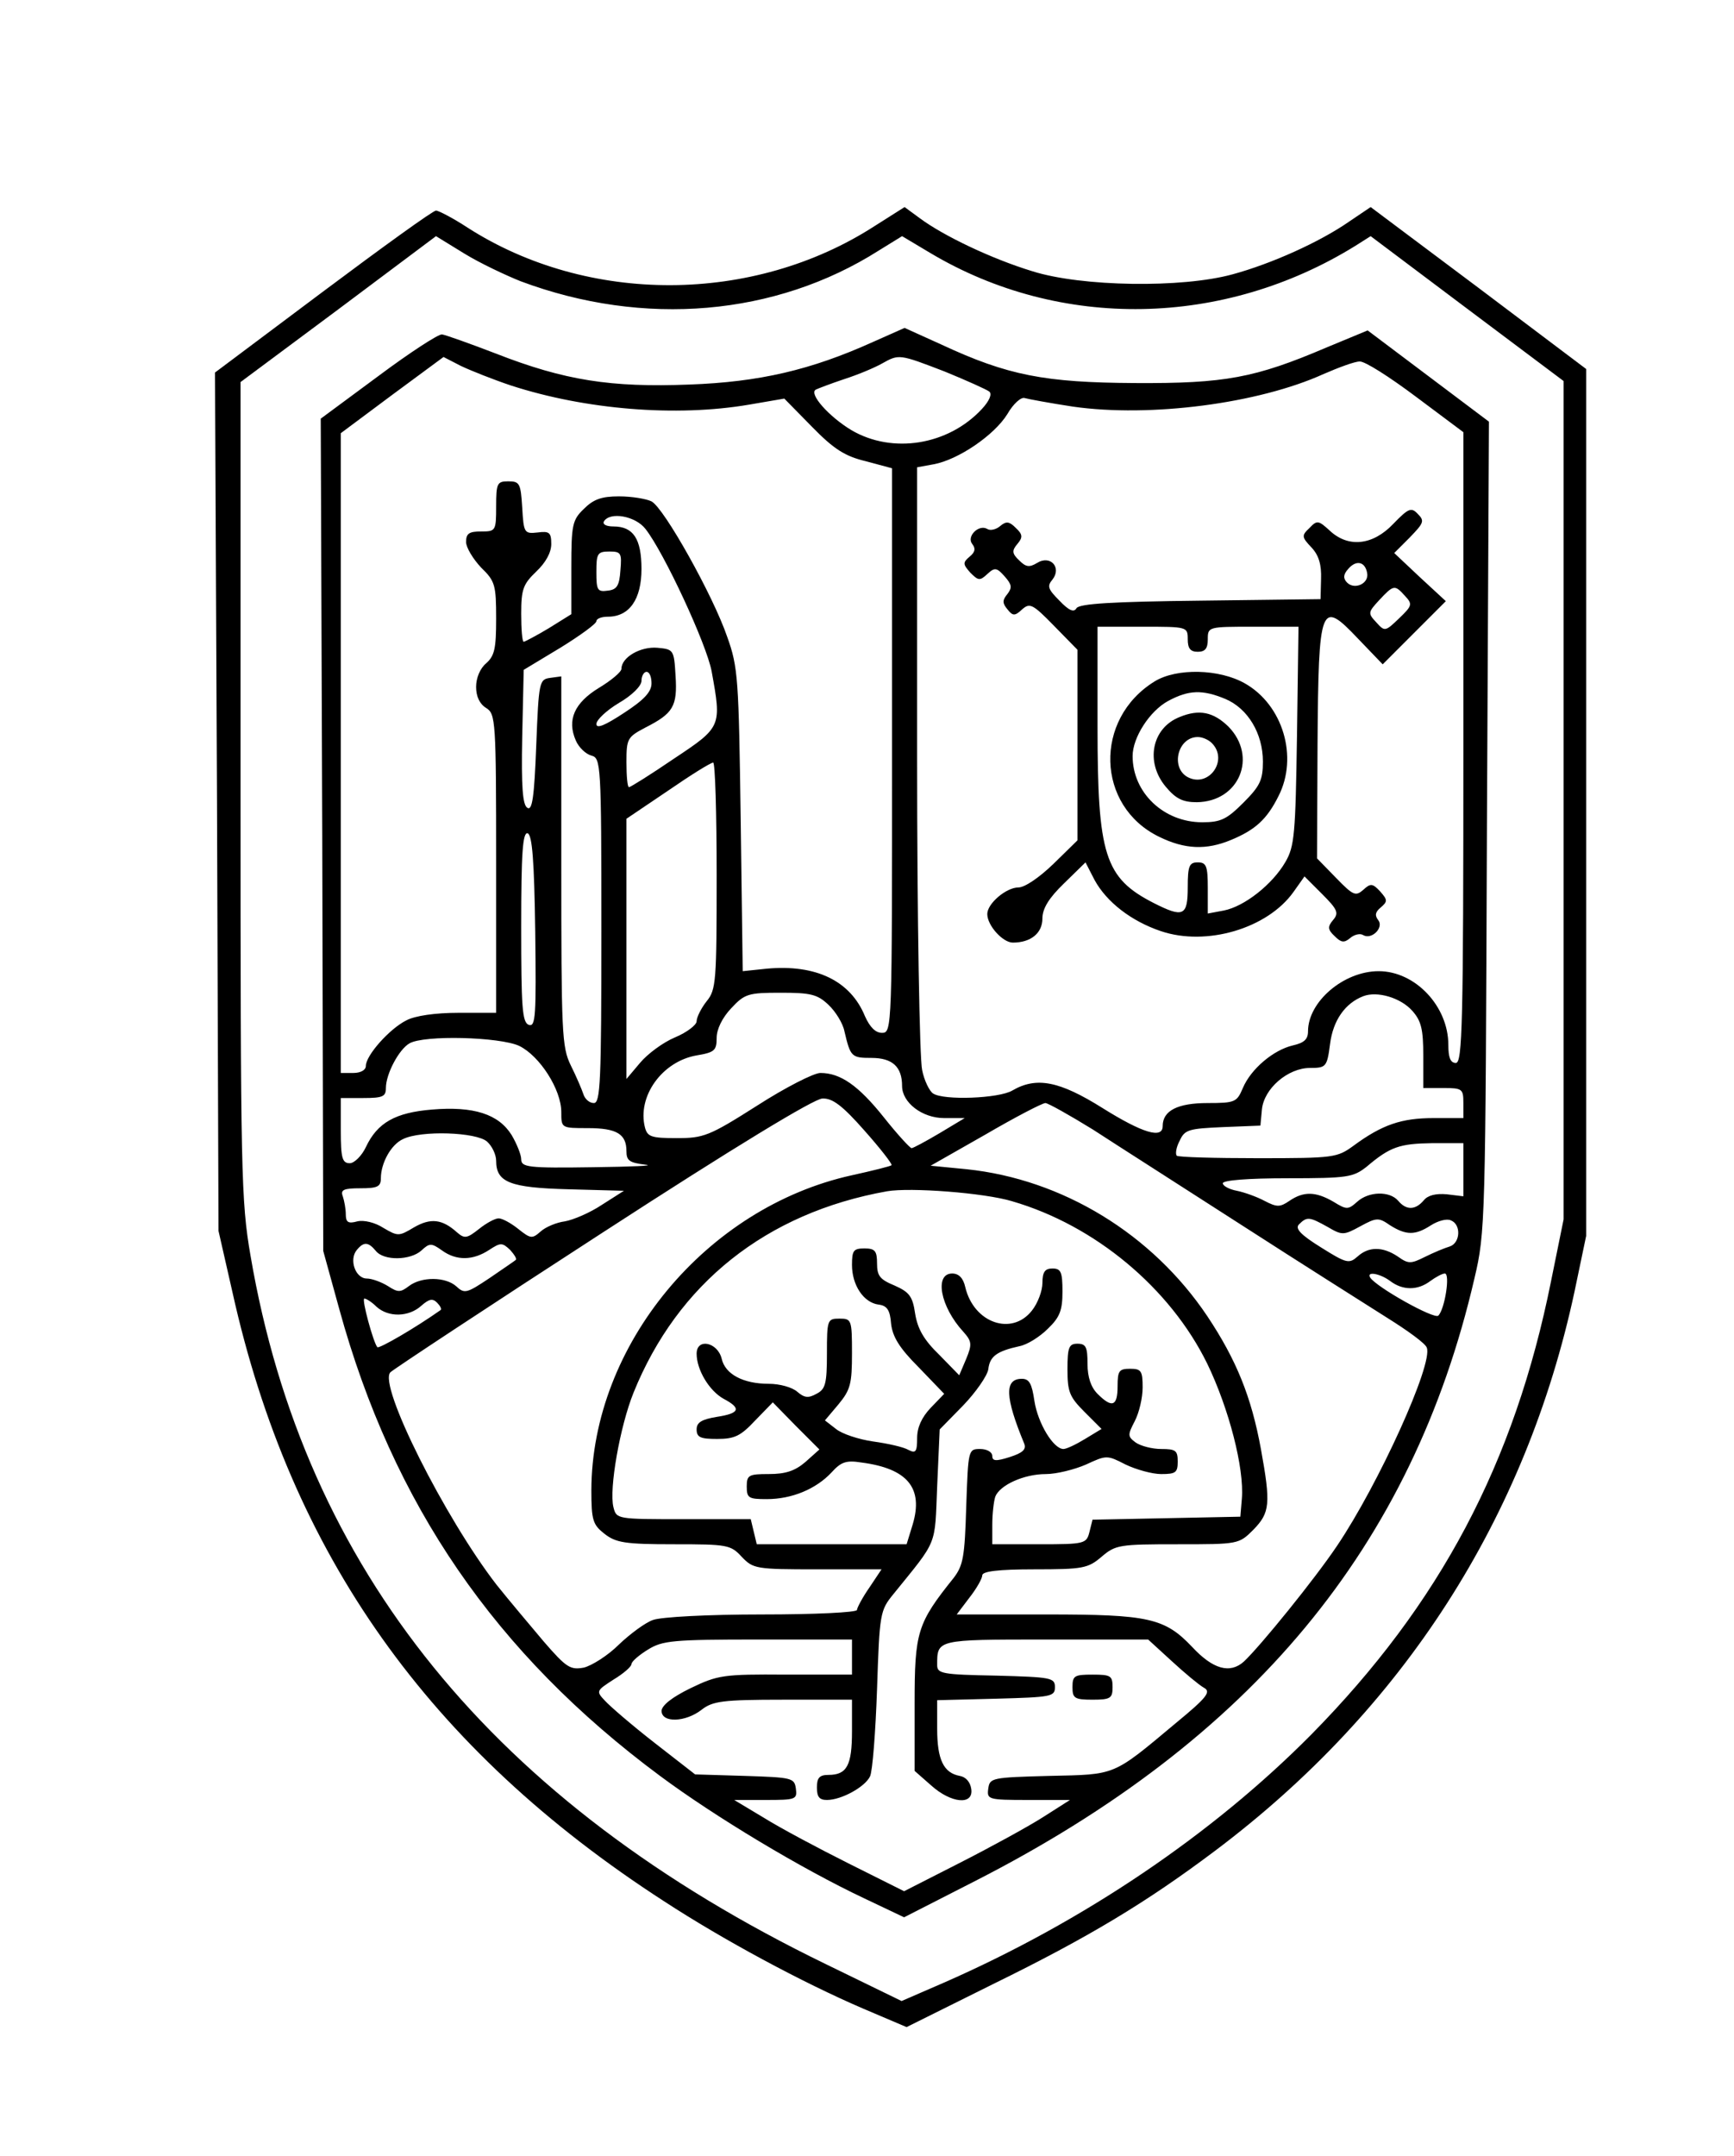 <?xml version="1.0" standalone="no"?>
<!DOCTYPE svg PUBLIC "-//W3C//DTD SVG 20010904//EN"
 "http://www.w3.org/TR/2001/REC-SVG-20010904/DTD/svg10.dtd">
<svg version="1.0" xmlns="http://www.w3.org/2000/svg"
 width="346pt" height="430pt" viewBox="0 0 346 430"
 preserveAspectRatio="xMidYMid meet">

<g transform="translate(0,430) scale(0.1,-0.1)"
fill="#000000" stroke="none">
<path d="M1745 3849 c-242 -156 -572 -157 -812 -3 -29 19 -58 34 -63 34 -6 0
-107 -73 -226 -162 l-215 -161 4 -856 3 -856 28 -123 c116 -522 392 -911 861
-1214 118 -77 276 -162 397 -214 l87 -37 173 86 c190 93 306 163 443 266 375
282 620 663 717 1116 l23 110 0 865 0 864 -215 162 -215 161 -43 -29 c-59 -41
-155 -84 -232 -105 -101 -28 -302 -25 -400 6 -82 25 -178 71 -225 106 l-30 22
-60 -38z m-706 -110 c246 -92 509 -69 714 61 l47 29 57 -34 c259 -154 585
-148 848 15 l30 19 193 -145 192 -144 0 -836 0 -836 -25 -123 c-73 -364 -222
-644 -478 -904 -197 -199 -454 -373 -735 -496 l-83 -36 -152 74 c-663 322
-1040 786 -1147 1412 -19 110 -20 164 -20 930 l0 813 195 145 195 146 57 -35
c31 -19 82 -43 112 -55z"/>
<path d="M1742 3618 c-124 -56 -227 -80 -367 -85 -156 -6 -248 8 -386 62 -52
20 -100 37 -107 38 -7 1 -64 -36 -127 -83 l-115 -85 3 -830 2 -830 32 -116
c107 -389 311 -687 640 -931 109 -81 282 -185 407 -244 l80 -38 141 72 c553
282 873 667 997 1202 22 93 22 111 25 902 l4 807 -121 91 -121 91 -82 -34
c-143 -61 -203 -72 -382 -71 -180 1 -254 15 -387 77 l-73 33 -63 -28z m-722
-87 c148 -48 329 -63 475 -38 l70 12 55 -56 c44 -45 66 -59 108 -69 l52 -14 0
-563 c0 -555 0 -563 -20 -563 -13 0 -24 11 -34 33 -29 71 -98 104 -196 95
l-48 -5 -4 301 c-4 282 -5 305 -27 366 -28 82 -126 257 -151 270 -10 5 -39 10
-65 10 -35 0 -51 -6 -70 -25 -23 -22 -25 -32 -25 -117 l0 -93 -45 -28 c-25
-15 -48 -27 -50 -27 -3 0 -5 25 -5 56 0 49 4 59 30 84 19 18 30 38 30 55 0 23
-4 26 -27 23 -27 -3 -28 -1 -31 50 -3 48 -5 52 -28 52 -22 0 -24 -4 -24 -50 0
-49 -1 -50 -30 -50 -24 0 -30 -4 -30 -21 0 -11 14 -34 30 -51 28 -27 30 -35
30 -102 0 -59 -3 -74 -20 -89 -12 -10 -20 -29 -20 -47 0 -19 7 -34 20 -42 19
-12 20 -24 20 -310 l0 -298 -75 0 c-47 0 -87 -6 -104 -15 -34 -17 -81 -70 -81
-91 0 -8 -10 -14 -25 -14 l-25 0 0 638 0 638 102 76 103 76 35 -18 c19 -9 64
-27 100 -39z m865 28 c44 -18 84 -36 89 -40 6 -5 0 -19 -15 -35 -67 -72 -178
-90 -260 -42 -45 27 -86 73 -71 81 4 2 30 12 57 21 28 9 61 23 75 31 34 19 34
19 125 -16z m940 -50 l95 -71 0 -629 c0 -552 -2 -629 -15 -629 -11 0 -15 11
-15 36 0 77 -66 147 -139 147 -70 0 -141 -61 -141 -120 0 -16 -8 -23 -30 -28
-39 -9 -84 -47 -100 -85 -12 -28 -15 -30 -70 -30 -60 0 -90 -15 -90 -46 0 -26
-40 -14 -120 36 -86 54 -132 63 -180 35 -27 -16 -137 -20 -158 -6 -7 4 -18 26
-22 47 -5 21 -10 301 -10 620 l0 582 33 6 c49 9 121 58 147 100 12 21 28 35
35 32 7 -2 50 -10 96 -17 154 -22 370 6 500 65 30 13 62 25 72 25 10 1 60 -31
112 -70z m-1537 -264 c37 -47 122 -230 132 -284 20 -110 20 -111 -75 -174 -47
-32 -87 -57 -90 -57 -3 0 -5 22 -5 50 0 47 2 50 38 69 55 28 64 42 60 103 -3
52 -4 53 -36 56 -34 3 -72 -19 -72 -42 0 -6 -20 -23 -45 -38 -49 -30 -64 -64
-46 -105 6 -14 20 -27 31 -30 19 -5 20 -15 20 -349 0 -302 -2 -344 -15 -344
-9 0 -18 8 -21 18 -3 9 -14 35 -25 57 -18 37 -19 63 -19 408 l0 368 -22 -3
c-22 -3 -23 -7 -28 -135 -4 -104 -8 -131 -18 -124 -9 6 -12 41 -10 141 l3 134
73 44 c39 24 72 48 72 53 0 5 10 9 23 9 43 0 67 35 67 95 0 60 -16 85 -56 85
-14 0 -22 4 -19 10 12 20 63 11 83 -15z m-50 -82 c-2 -31 -7 -39 -25 -41 -21
-3 -23 1 -23 37 0 37 2 41 26 41 23 0 25 -3 22 -37z m62 -226 c0 -17 -15 -33
-55 -59 -38 -25 -55 -32 -55 -22 0 8 20 27 45 42 26 15 45 34 45 44 0 10 5 18
10 18 6 0 10 -10 10 -23z m130 -383 c0 -211 -1 -228 -20 -251 -11 -14 -20 -32
-20 -40 0 -7 -19 -22 -43 -32 -24 -10 -55 -33 -70 -51 l-27 -32 0 260 0 259
83 56 c45 31 85 56 90 56 4 1 7 -101 7 -225z m-362 -112 c2 -168 1 -191 -13
-186 -13 5 -15 35 -15 196 0 147 3 189 13 186 9 -4 13 -54 15 -196z m585 -146
c14 -13 29 -37 32 -53 12 -51 14 -53 54 -53 42 0 61 -18 61 -56 0 -33 40 -64
84 -64 l41 0 -50 -30 c-27 -16 -53 -30 -56 -30 -3 0 -28 27 -55 61 -51 64 -87
89 -127 89 -13 0 -70 -29 -126 -65 -96 -61 -107 -65 -161 -65 -51 0 -58 3 -63
21 -16 62 34 132 103 144 36 6 40 10 40 35 0 17 11 40 29 59 27 29 34 31 99
31 59 0 73 -3 95 -24z m1165 -12 c18 -20 22 -37 22 -90 l0 -64 40 0 c38 0 40
-2 40 -30 l0 -30 -60 0 c-63 0 -102 -13 -159 -55 -33 -24 -39 -25 -191 -25
-86 0 -159 2 -162 5 -3 4 -1 17 6 30 10 22 18 24 86 27 l75 3 3 32 c4 42 52
83 96 83 32 0 34 2 40 48 6 47 30 81 66 95 28 11 75 -3 98 -29z m-1782 -70
c41 -20 84 -87 84 -132 0 -32 0 -32 53 -32 58 0 77 -12 77 -46 0 -19 6 -23 38
-27 20 -2 -27 -4 -105 -5 -130 -2 -143 0 -143 16 0 9 -9 31 -19 48 -26 42 -76
58 -159 51 -73 -6 -109 -26 -132 -75 -8 -17 -23 -32 -32 -32 -15 0 -18 10 -18
65 l0 65 45 0 c39 0 45 3 45 20 0 28 26 77 47 89 29 17 180 13 219 -5z m689
-169 c32 -36 56 -67 54 -69 -2 -2 -38 -11 -79 -20 -291 -64 -519 -339 -520
-628 0 -60 3 -69 26 -87 23 -18 41 -21 139 -21 106 0 113 -1 135 -25 23 -24
28 -25 151 -25 l128 0 -24 -36 c-14 -20 -25 -41 -25 -45 0 -5 -85 -9 -189 -9
-109 0 -202 -5 -218 -11 -15 -5 -46 -28 -68 -49 -22 -22 -54 -42 -70 -46 -27
-5 -35 0 -80 52 -27 32 -70 83 -94 113 -103 133 -237 399 -212 424 6 6 197
132 424 279 262 170 422 267 438 267 20 1 40 -14 84 -64z m456 2 c46 -30 181
-116 299 -192 118 -76 248 -158 289 -184 40 -25 76 -51 78 -59 13 -32 -96
-272 -179 -395 -45 -67 -153 -200 -186 -231 -28 -25 -62 -15 -103 29 -55 58
-87 65 -290 65 l-180 0 25 33 c15 19 26 39 26 45 0 8 32 12 104 12 97 0 107 2
134 25 28 24 36 25 152 25 121 0 122 0 151 29 33 34 35 51 15 161 -19 104 -49
178 -107 265 -110 164 -289 273 -480 293 l-72 7 109 62 c60 35 114 63 120 63
5 0 48 -24 95 -53z m-1209 -24 c10 -9 18 -26 18 -38 0 -43 27 -54 145 -57
l110 -3 -44 -28 c-24 -16 -57 -30 -74 -33 -16 -2 -38 -11 -48 -20 -17 -15 -20
-15 -45 5 -15 12 -32 21 -39 21 -7 0 -24 -9 -39 -21 -24 -19 -29 -20 -44 -7
-30 27 -53 29 -86 10 -30 -18 -32 -18 -61 -1 -17 11 -39 16 -52 13 -18 -5 -23
-2 -23 14 0 11 -3 27 -6 36 -5 13 2 16 35 16 34 0 41 3 41 20 0 30 20 67 44
78 36 18 147 14 168 -5z m1948 -56 l0 -53 -33 4 c-22 2 -38 -2 -46 -12 -17
-20 -35 -20 -51 -1 -17 20 -59 19 -82 -2 -18 -16 -21 -16 -47 0 -36 21 -60 21
-88 2 -19 -13 -25 -13 -50 0 -15 8 -40 17 -55 20 -16 3 -28 10 -28 15 0 6 51
10 129 10 121 0 131 2 158 23 47 40 66 46 131 47 l62 0 0 -53z m-900 -63 c165
-48 315 -173 389 -324 43 -89 74 -208 69 -269 l-3 -36 -147 -3 -148 -3 -6 -24
c-6 -24 -9 -25 -100 -25 l-94 0 0 39 c0 22 3 47 6 56 9 23 57 45 101 45 21 0
57 9 80 19 41 19 42 19 79 0 21 -10 53 -19 71 -19 29 0 33 3 33 25 0 22 -4 25
-33 25 -18 0 -41 6 -51 13 -16 12 -16 15 -2 42 9 17 16 47 16 68 0 33 -3 37
-25 37 -22 0 -25 -4 -25 -35 0 -40 -11 -44 -40 -15 -13 13 -20 33 -20 60 0 33
-3 40 -20 40 -17 0 -20 -7 -20 -51 0 -45 4 -55 34 -85 l34 -34 -33 -20 c-18
-11 -37 -20 -43 -20 -20 0 -51 51 -58 96 -5 34 -10 44 -25 44 -35 0 -34 -36 5
-130 4 -11 -4 -18 -29 -26 -28 -9 -35 -8 -35 2 0 8 -11 14 -24 14 -24 0 -24
-1 -28 -114 -3 -101 -6 -118 -25 -143 -73 -91 -78 -108 -78 -251 l0 -134 33
-29 c40 -36 85 -40 80 -7 -2 14 -11 24 -23 26 -32 6 -45 32 -45 94 l0 57 118
3 c109 3 117 4 117 23 0 19 -8 20 -117 23 -108 2 -118 4 -118 21 0 51 -2 51
216 51 l205 0 47 -43 c26 -24 55 -48 64 -53 15 -8 7 -19 -55 -70 -128 -107
-119 -103 -253 -106 -115 -3 -119 -4 -122 -25 -3 -22 -1 -23 80 -23 l83 0 -55
-35 c-30 -19 -105 -60 -166 -91 l-110 -56 -110 55 c-60 30 -137 71 -169 91
l-60 36 63 0 c60 0 63 1 60 23 -3 21 -8 22 -102 25 l-99 3 -81 63 c-45 35 -89
73 -99 84 -18 19 -17 20 17 42 20 12 36 26 36 31 0 5 15 18 33 29 29 18 50 20
220 20 l187 0 0 -35 0 -35 -132 0 c-125 1 -136 -1 -190 -27 -37 -18 -57 -34
-58 -45 0 -25 48 -23 80 2 22 17 41 20 163 20 l137 0 0 -63 c0 -68 -10 -87
-47 -87 -18 0 -23 -6 -23 -25 0 -19 5 -25 20 -25 29 0 76 26 86 47 5 10 11 88
14 174 5 152 6 157 33 190 89 110 82 93 87 215 l5 113 47 48 c25 26 48 59 50
72 3 26 17 36 62 46 16 3 41 19 57 35 24 23 29 37 29 74 0 39 -3 46 -20 46
-15 0 -20 -7 -20 -29 0 -15 -9 -40 -21 -55 -40 -51 -116 -25 -133 47 -4 18
-13 27 -26 27 -36 0 -24 -66 22 -116 17 -19 18 -25 6 -54 l-14 -33 -40 41
c-30 29 -43 51 -48 82 -5 35 -12 43 -41 56 -29 12 -35 19 -35 44 0 25 -4 30
-25 30 -22 0 -25 -4 -25 -33 0 -40 23 -75 53 -79 17 -2 23 -11 25 -38 3 -26
16 -48 55 -87 l51 -53 -27 -28 c-18 -19 -27 -39 -27 -60 0 -28 -3 -31 -17 -24
-10 6 -42 13 -71 17 -28 4 -62 15 -74 25 l-22 17 27 32 c24 29 27 41 27 102 0
67 -1 69 -25 69 -24 0 -25 -2 -25 -70 0 -60 -3 -71 -21 -80 -16 -9 -24 -8 -38
4 -10 9 -35 16 -57 16 -51 0 -87 19 -94 50 -8 33 -50 42 -50 10 0 -32 25 -74
54 -90 36 -19 32 -29 -14 -36 -30 -5 -40 -11 -40 -25 0 -16 8 -19 41 -19 35 0
47 6 76 37 l35 36 46 -47 47 -47 -28 -25 c-21 -18 -40 -24 -73 -24 -40 0 -44
-2 -44 -25 0 -23 4 -25 40 -25 50 0 98 20 129 53 19 21 29 25 60 20 92 -12
124 -51 102 -124 l-12 -39 -149 0 -150 0 -6 25 -6 25 -134 0 c-133 0 -134 0
-140 24 -9 36 13 161 40 228 88 218 265 359 506 402 46 8 194 -3 250 -20z
m629 -51 c29 -17 32 -17 65 1 33 18 37 18 60 2 32 -20 50 -20 81 0 14 9 32 14
40 10 21 -8 19 -45 -2 -52 -10 -3 -32 -12 -50 -21 -28 -14 -33 -14 -54 1 -30
20 -58 20 -80 0 -17 -15 -22 -14 -73 18 -42 26 -52 38 -44 46 16 16 21 15 57
-5z m-1899 -48 c16 -20 69 -19 91 1 16 15 20 15 41 0 29 -21 62 -20 94 1 23
15 26 15 42 0 8 -9 14 -18 11 -20 -2 -2 -26 -18 -52 -36 -45 -30 -50 -32 -66
-17 -22 20 -70 20 -95 1 -17 -13 -22 -13 -42 0 -13 8 -32 15 -42 15 -23 0 -36
38 -20 57 14 17 23 16 38 -2z m2024 -60 c25 -19 55 -19 80 0 11 8 24 15 29 15
11 0 0 -71 -13 -84 -8 -8 -124 57 -136 76 -8 13 20 8 40 -7z m-2023 -51 c24
-22 65 -21 90 2 15 13 22 15 31 6 6 -6 10 -13 7 -15 -51 -36 -122 -77 -126
-74 -8 9 -32 97 -26 97 4 0 15 -7 24 -16z"/>
<path d="M2780 3255 c-41 -43 -90 -48 -127 -13 -22 20 -25 21 -40 5 -16 -15
-16 -18 4 -39 15 -16 20 -35 19 -63 l-1 -40 -240 -3 c-176 -2 -241 -6 -247
-15 -5 -9 -15 -5 -34 15 -23 23 -25 29 -14 42 19 24 -4 50 -31 33 -15 -9 -22
-8 -35 5 -15 14 -15 20 -4 33 11 13 11 19 -3 32 -13 13 -19 14 -31 4 -8 -7
-20 -10 -26 -6 -17 10 -42 -15 -30 -30 7 -9 6 -16 -5 -25 -14 -12 -14 -15 1
-32 16 -16 19 -17 34 -3 15 14 19 13 35 -5 14 -16 15 -22 5 -35 -10 -12 -10
-18 0 -30 11 -14 15 -14 30 0 15 13 21 10 63 -33 l47 -48 0 -190 0 -190 -48
-47 c-28 -27 -57 -47 -70 -47 -24 0 -62 -32 -62 -53 0 -23 31 -57 51 -57 36 0
59 19 59 48 0 20 13 41 43 70 l43 42 18 -35 c24 -44 73 -82 132 -102 91 -31
213 5 265 78 l22 31 35 -35 c31 -31 34 -38 22 -52 -11 -13 -11 -19 3 -32 13
-13 19 -14 31 -4 8 7 20 10 26 6 17 -10 42 15 30 30 -7 9 -6 16 5 25 14 12 14
15 -1 32 -15 16 -19 17 -34 3 -15 -13 -20 -11 -54 24 l-38 39 1 228 c2 281 6
289 81 210 l49 -51 63 63 63 63 -52 48 -51 48 31 31 c28 29 30 33 16 47 -13
14 -19 11 -49 -20z m-52 -98 c4 -21 -25 -34 -40 -19 -8 8 -8 16 2 27 16 19 34
15 38 -8z m75 -45 c16 -17 15 -20 -11 -45 -28 -27 -29 -27 -46 -8 -17 18 -16
20 6 44 29 31 31 31 51 9z m-433 -87 c0 -18 5 -25 20 -25 15 0 20 7 20 25 0
25 1 25 91 25 l90 0 -3 -217 c-3 -197 -5 -221 -23 -252 -26 -45 -82 -89 -123
-97 l-32 -6 0 51 c0 44 -3 51 -20 51 -17 0 -20 -7 -20 -50 0 -57 -9 -61 -68
-31 -98 50 -112 96 -112 352 l0 199 90 0 c89 0 90 0 90 -25z"/>
<path d="M2304 2941 c-122 -75 -117 -249 9 -310 51 -25 94 -27 144 -6 48 20
71 41 94 87 40 78 9 182 -67 225 -51 29 -136 31 -180 4z m141 -35 c45 -19 75
-69 75 -125 0 -37 -6 -49 -39 -82 -33 -33 -45 -39 -82 -39 -77 0 -139 59 -139
132 0 37 34 90 71 110 41 22 68 23 114 4z"/>
<path d="M2354 2870 c-56 -22 -69 -90 -28 -139 20 -24 34 -31 62 -31 85 1 122
91 63 151 -30 29 -58 35 -97 19z m64 -52 c34 -34 -6 -90 -48 -68 -35 19 -20
80 20 80 9 0 21 -5 28 -12z"/>
<path d="M2140 935 c0 -22 4 -25 40 -25 36 0 40 3 40 25 0 23 -4 25 -40 25
-36 0 -40 -2 -40 -25z"/>
</g>
</svg>
